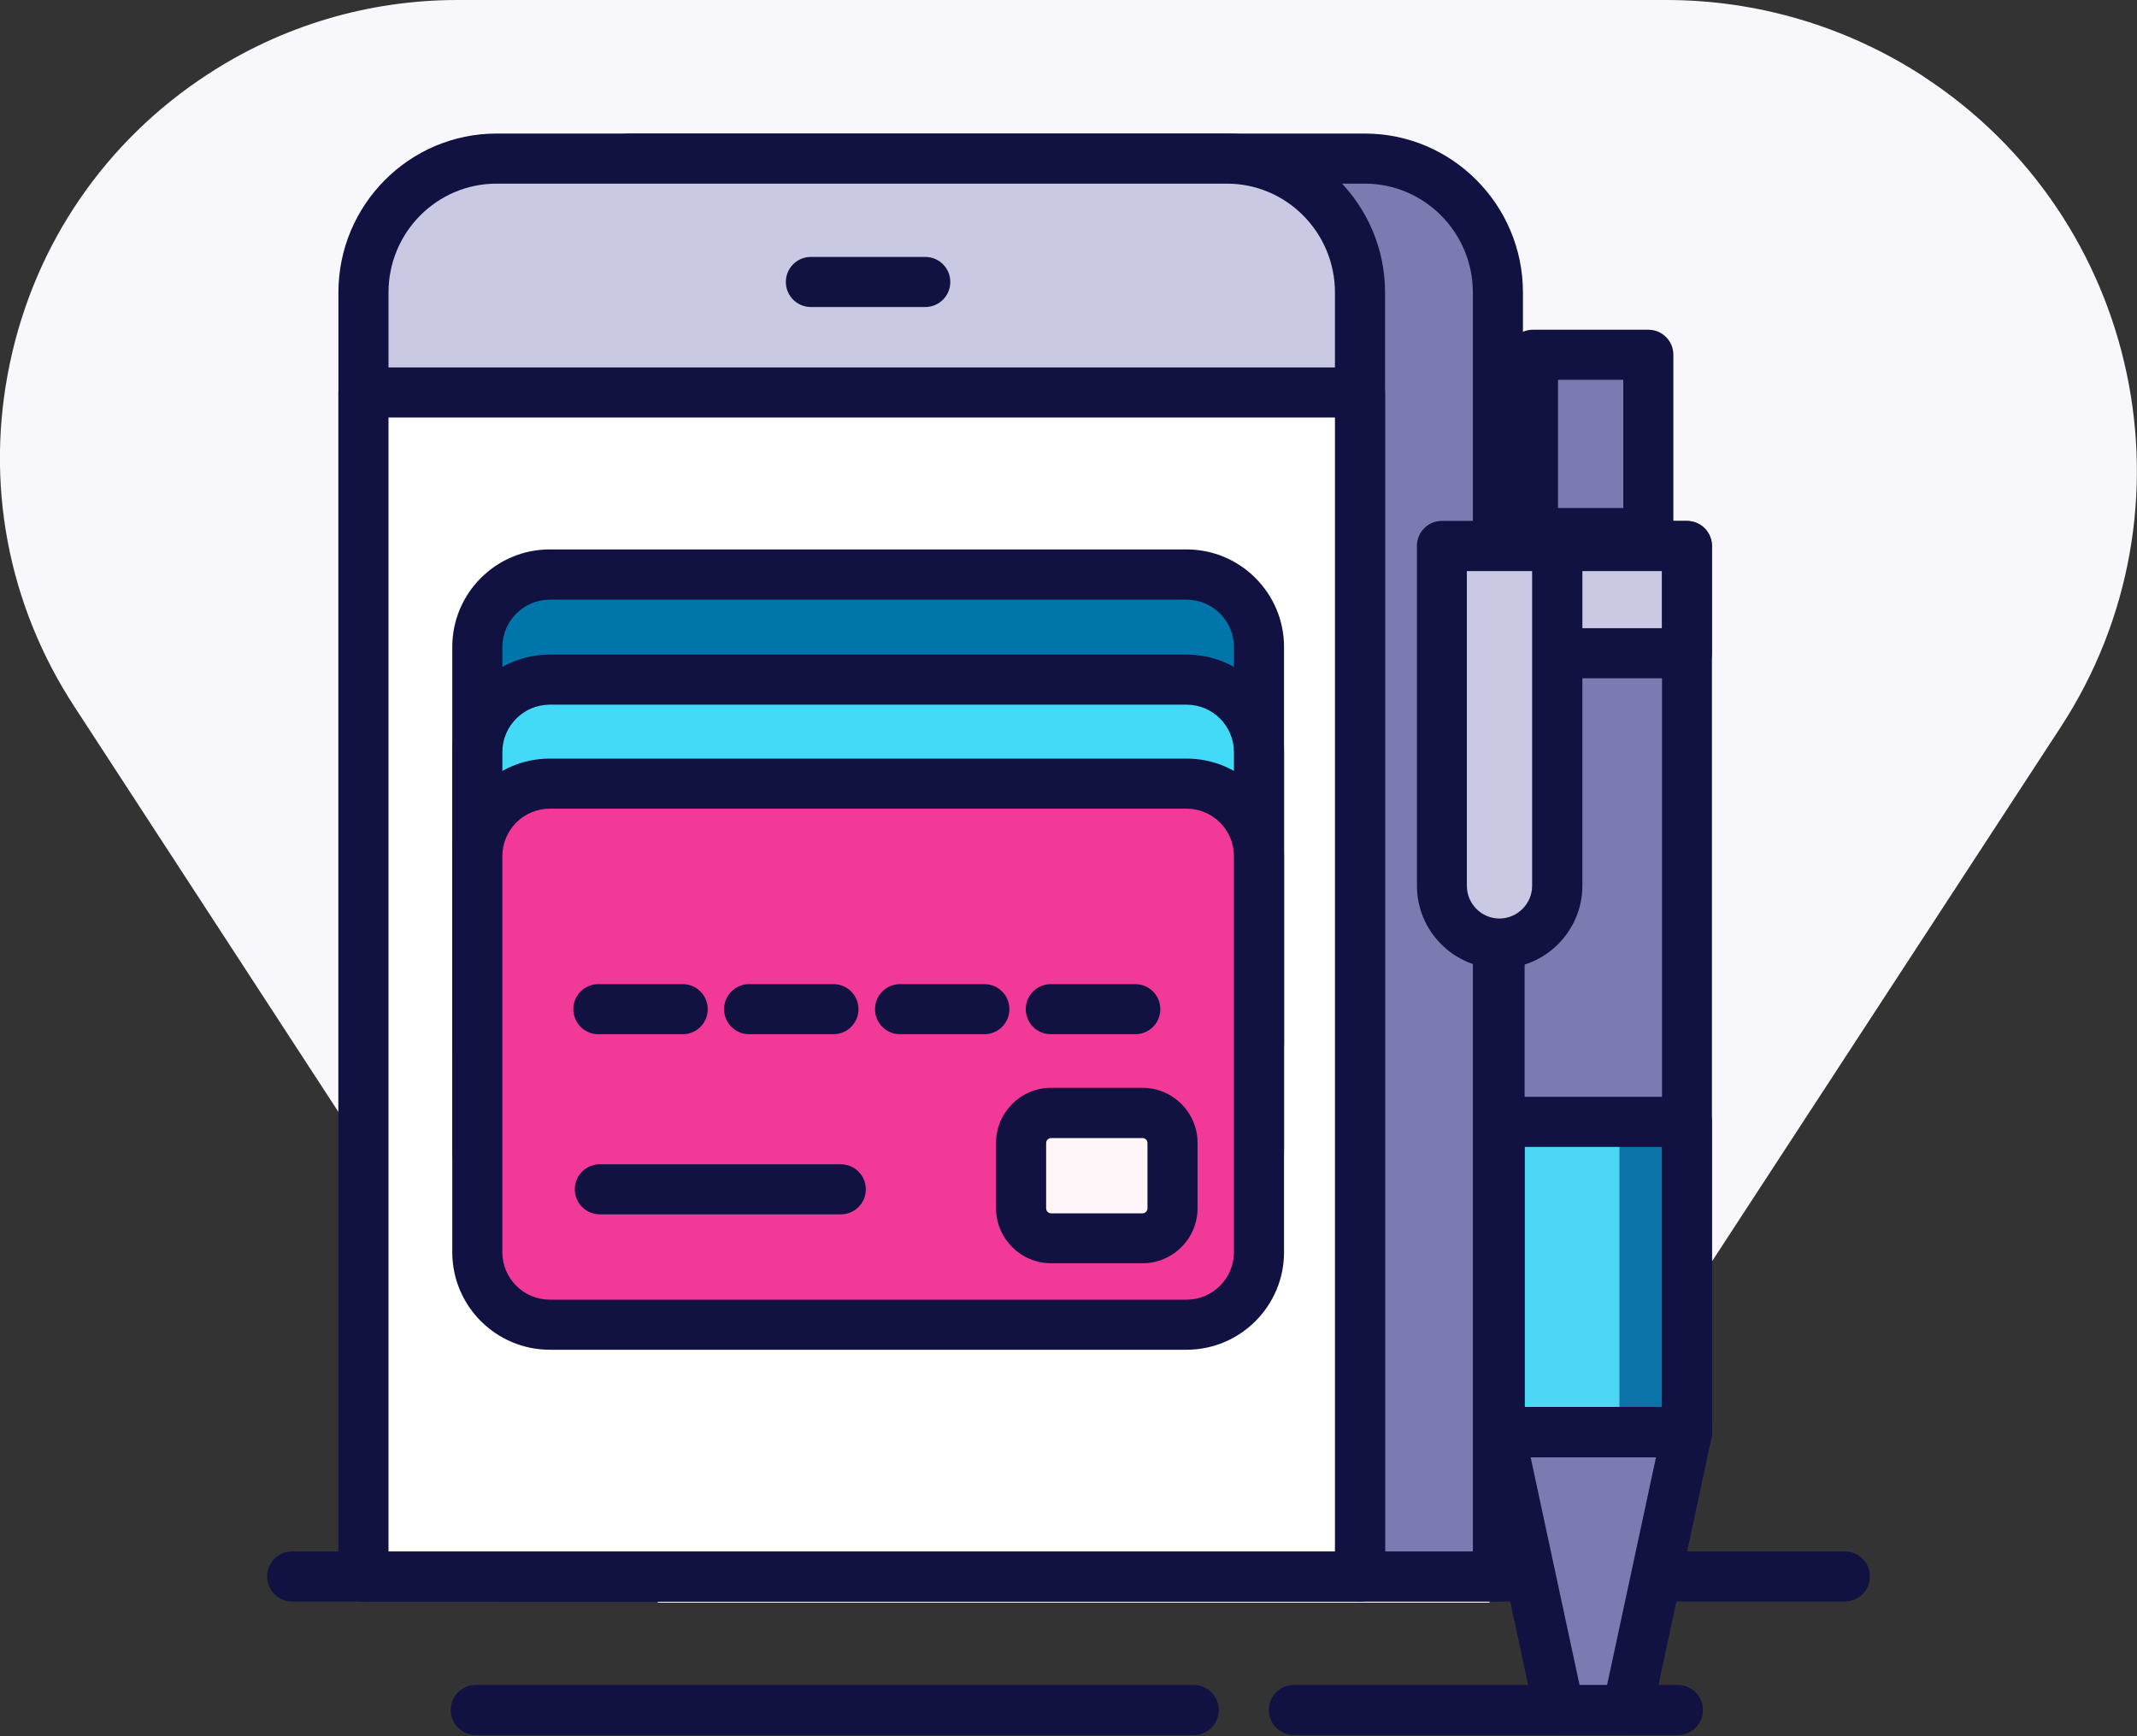 <svg width="128" height="104" viewBox="0 0 128 104" xmlns="http://www.w3.org/2000/svg">
<rect x="0" y="0" width="128" height="104" fill="#333333" stroke="none"/>
<g>
<path d="M115.2 4.57C110.6 1.58 105.27 0 99.8 0H27.41C22.09 0 16.92 1.53 12.46 4.44C6.33 8.43 2.11 14.57 0.6 21.72C-0.92 28.88 0.45 36.19 4.45 42.32L8.28 48.2L39.42 96H89.2L123.42 43.57C131.92 30.55 128.23 13.06 115.19 4.57H115.2Z" fill="#F8F7FC" />
<path d="M110.5 95.93H17.5C16.67 95.93 16 95.26 16 94.43C16 93.6 16.67 92.93 17.5 92.93H110.5C111.33 92.93 112 93.6 112 94.43C112 95.26 111.33 95.93 110.5 95.93Z" fill="#111142" />
<path d="M100.5 103.93H77.5C76.67 103.93 76 103.26 76 102.43C76 101.6 76.67 100.93 77.5 100.93H100.5C101.33 100.93 102 101.6 102 102.43C102 103.26 101.33 103.93 100.5 103.93Z" fill="#111142" />
<path d="M89.72 94.43V17.52C89.72 13.09 86.15 9.5 81.75 9.5H38C33.6 9.5 30.03 13.09 30.03 17.52V94.43H89.72Z" fill="#7C7BB1" />
<path d="M89.72 95.93H30.03C29.2 95.93 28.53 95.26 28.53 94.43V17.52C28.53 12.27 32.78 8 38 8H81.75C86.97 8 91.22 12.27 91.22 17.52V94.43C91.22 95.26 90.55 95.93 89.72 95.93ZM31.53 92.93H88.22V17.52C88.22 13.93 85.32 11 81.75 11H38C34.43 11 31.53 13.92 31.53 17.52V92.93Z" fill="#111142" />
<path d="M81.46 94.43V17.52C81.46 13.09 77.89 9.5 73.49 9.5H29.74C25.34 9.5 21.77 13.09 21.77 17.52V94.43" fill="#C9C9E4" />
<path d="M81.46 95.93C80.63 95.93 79.96 95.26 79.96 94.43V17.52C79.96 13.93 77.06 11 73.49 11H29.74C26.17 11 23.27 13.92 23.27 17.52V94.43C23.27 95.26 22.6 95.93 21.77 95.93C20.94 95.93 20.27 95.26 20.27 94.43V17.52C20.27 12.27 24.52 8 29.74 8H73.49C78.71 8 82.96 12.27 82.96 17.52V94.43C82.96 95.26 82.29 95.93 81.46 95.93Z" fill="#111142" />
<path d="M81.46 23.51H21.77V94.43H81.46V23.51Z" fill="white" />
<path d="M81.46 95.93H21.77C20.94 95.93 20.27 95.26 20.27 94.43V23.51C20.27 22.68 20.94 22.01 21.77 22.01H81.46C82.29 22.01 82.96 22.68 82.96 23.51V94.43C82.96 95.26 82.29 95.93 81.46 95.93ZM23.27 92.93H79.96V25.01H23.27V92.93Z" fill="#111142" />
<path d="M55.42 18.39H48.57C47.74 18.39 47.07 17.72 47.07 16.89C47.07 16.06 47.74 15.39 48.57 15.39H55.42C56.25 15.39 56.92 16.06 56.92 16.89C56.92 17.72 56.25 18.39 55.42 18.39Z" fill="#111142" />
<path d="M71.07 34.42H32.93C30.54 34.42 28.59 36.36 28.59 38.76V62.49C28.59 64.89 30.53 66.83 32.93 66.83H71.07C73.47 66.83 75.41 64.89 75.41 62.49V38.76C75.41 36.37 73.47 34.42 71.07 34.42Z" fill="#0075AA" />
<path d="M71.07 68.32H32.93C29.71 68.32 27.09 65.7 27.09 62.48V38.75C27.09 35.53 29.71 32.91 32.93 32.91H71.07C74.29 32.91 76.91 35.53 76.91 38.75V62.48C76.91 65.7 74.29 68.32 71.07 68.32ZM32.93 35.92C31.37 35.92 30.09 37.19 30.09 38.76V62.49C30.09 64.05 31.36 65.33 32.93 65.33H71.07C72.63 65.33 73.91 64.06 73.91 62.49V38.76C73.91 37.2 72.64 35.92 71.07 35.92H32.93Z" fill="#111142" />
<path d="M71.07 40.71H32.93C30.54 40.71 28.59 42.65 28.59 45.05V68.78C28.59 71.18 30.53 73.12 32.93 73.12H71.07C73.47 73.12 75.41 71.18 75.41 68.78V45.05C75.41 42.66 73.47 40.71 71.07 40.71Z" fill="#43DAF7" />
<path d="M71.07 74.62H32.93C29.71 74.62 27.09 72 27.09 68.78V45.05C27.09 41.83 29.71 39.21 32.93 39.21H71.07C74.29 39.21 76.91 41.83 76.91 45.05V68.78C76.91 72 74.29 74.62 71.07 74.62ZM32.93 42.21C31.37 42.21 30.09 43.48 30.09 45.05V68.78C30.09 70.34 31.36 71.62 32.93 71.62H71.07C72.63 71.62 73.91 70.35 73.91 68.78V45.05C73.91 43.49 72.64 42.21 71.07 42.21H32.93Z" fill="#111142" />
<path d="M71.07 46.94H32.93C30.54 46.94 28.59 48.88 28.59 51.28V75.01C28.59 77.41 30.53 79.35 32.93 79.35H71.07C73.47 79.35 75.41 77.41 75.41 75.01V51.28C75.41 48.89 73.47 46.94 71.07 46.94Z" fill="#F33998" />
<path d="M71.07 80.85H32.93C29.71 80.85 27.09 78.23 27.09 75.01V51.28C27.09 48.06 29.71 45.44 32.93 45.44H71.07C74.29 45.44 76.91 48.06 76.91 51.28V75.01C76.91 78.23 74.29 80.85 71.07 80.85ZM32.93 48.44C31.37 48.44 30.09 49.71 30.09 51.28V75.01C30.09 76.57 31.36 77.85 32.93 77.85H71.07C72.63 77.85 73.91 76.58 73.91 75.01V51.28C73.91 49.72 72.64 48.44 71.07 48.44H32.93Z" fill="#111142" />
<path d="M50.36 72.74H35.93C35.1 72.74 34.43 72.07 34.43 71.24C34.43 70.41 35.1 69.74 35.93 69.74H50.36C51.19 69.74 51.86 70.41 51.86 71.24C51.86 72.07 51.19 72.74 50.36 72.74Z" fill="#111142" />
<path d="M40.89 61.95H35.84C35.01 61.95 34.34 61.28 34.34 60.45C34.34 59.62 35.01 58.95 35.84 58.95H40.89C41.72 58.95 42.39 59.62 42.39 60.45C42.39 61.28 41.72 61.95 40.89 61.95Z" fill="#111142" />
<path d="M49.92 61.95H44.87C44.04 61.95 43.37 61.28 43.37 60.45C43.37 59.62 44.04 58.95 44.87 58.95H49.92C50.75 58.95 51.42 59.62 51.42 60.45C51.42 61.28 50.75 61.95 49.92 61.95Z" fill="#111142" />
<path d="M58.96 61.95H53.91C53.08 61.95 52.41 61.28 52.41 60.45C52.41 59.62 53.08 58.95 53.91 58.95H58.96C59.79 58.95 60.46 59.62 60.46 60.45C60.46 61.28 59.79 61.95 58.96 61.95Z" fill="#111142" />
<path d="M68 61.95H62.94C62.11 61.95 61.44 61.28 61.44 60.45C61.44 59.62 62.11 58.95 62.94 58.95H68C68.83 58.95 69.5 59.62 69.5 60.45C69.5 61.28 68.83 61.95 68 61.95Z" fill="#111142" />
<path d="M68.43 66.67H62.96C61.97 66.67 61.16 67.48 61.16 68.47V72.38C61.16 73.37 61.97 74.18 62.96 74.18H68.43C69.42 74.18 70.23 73.37 70.23 72.38V68.47C70.23 67.48 69.42 66.67 68.43 66.67Z" fill="#FEF6F9" />
<path d="M68.43 75.67H62.96C61.14 75.67 59.66 74.19 59.66 72.37V68.46C59.66 66.64 61.14 65.16 62.96 65.16H68.43C70.25 65.16 71.73 66.64 71.73 68.46V72.37C71.73 74.19 70.25 75.67 68.43 75.67ZM62.96 68.17C62.79 68.17 62.66 68.31 62.66 68.47V72.38C62.66 72.55 62.8 72.68 62.96 72.68H68.43C68.6 72.68 68.73 72.54 68.73 72.38V68.47C68.73 68.3 68.6 68.17 68.43 68.17H62.96Z" fill="#111142" />
<path d="M89.81 85.78H101.04V32.7H89.81V85.78Z" fill="#7C7BB1" />
<path d="M101.54 86.28H89.31V32.21H101.54V86.29V86.28ZM90.32 85.28H100.55V33.21H90.32V85.29V85.28Z" fill="#111142" />
<path d="M91.83 35.06H98.74V21.24H91.83V35.06Z" fill="#7C7BB1" />
<path d="M99.23 35.56H91.32V20.74H99.23V35.56ZM92.32 34.56H98.23V21.74H92.32V34.56Z" fill="#111142" />
<path d="M93.39 102.43H97.47L101.04 85.78H89.82L93.39 102.43Z" fill="#7C7BB1" />
<path d="M97.87 102.93H92.98L89.19 85.29H101.65L97.86 102.93H97.87ZM93.79 101.93H97.06L100.42 86.29H90.43L93.79 101.93Z" fill="#111142" />
<path d="M89.81 39.13H101.04V32.7H89.81V39.13Z" fill="#C9C9E4" />
<path d="M101.54 39.63H89.31V32.2H101.54V39.63ZM90.32 38.63H100.55V33.2H90.32V38.63Z" fill="#111142" />
<path d="M89.81 85.79H101.04V67.21H89.81V85.79Z" fill="#4CD7F5" />
<path d="M97 87H101V68H97V87Z" fill="#0B73A8" />
<path d="M101.54 86.28H89.31V66.7H101.54V86.28ZM90.32 85.28H100.55V67.7H90.32V85.28Z" fill="#111142" />
<path d="M101.04 87.28H89.81C88.98 87.28 88.31 86.61 88.31 85.78V32.71C88.31 31.88 88.98 31.21 89.81 31.21H101.04C101.87 31.21 102.54 31.88 102.54 32.71V85.79C102.54 86.62 101.87 87.29 101.04 87.29V87.28ZM91.32 84.28H99.55V34.21H91.32V84.29V84.28Z" fill="#111142" />
<path d="M98.73 33.43H91.82C90.99 33.43 90.32 32.76 90.32 31.93V21.25C90.32 20.42 90.99 19.75 91.82 19.75H98.73C99.56 19.75 100.23 20.42 100.23 21.25V31.93C100.23 32.76 99.56 33.43 98.73 33.43ZM93.32 30.43H97.23V22.75H93.32V30.43Z" fill="#111142" />
<path d="M97.47 103.93H93.39C92.68 103.93 92.07 103.44 91.92 102.74L88.35 86.1C88.26 85.66 88.37 85.19 88.65 84.84C88.93 84.49 89.36 84.28 89.82 84.28H101.05C101.5 84.28 101.93 84.48 102.22 84.84C102.51 85.19 102.62 85.65 102.52 86.1L98.95 102.74C98.8 103.43 98.19 103.93 97.48 103.93H97.47ZM94.6 100.93H96.26L99.19 87.29H91.68L94.61 100.93H94.6Z" fill="#111142" />
<path d="M101.04 40.63H89.81C88.98 40.63 88.31 39.96 88.31 39.13V32.7C88.31 31.87 88.98 31.2 89.81 31.2H101.04C101.87 31.2 102.54 31.87 102.54 32.7V39.13C102.54 39.96 101.87 40.63 101.04 40.63ZM91.32 37.63H99.55V34.2H91.32V37.63Z" fill="#111142" />
<path d="M101.04 87.28H89.81C88.98 87.28 88.31 86.61 88.31 85.78V67.2C88.31 66.37 88.98 65.7 89.81 65.7H101.04C101.87 65.7 102.54 66.37 102.54 67.2V85.78C102.54 86.61 101.87 87.28 101.04 87.28ZM91.32 84.28H99.55V68.7H91.32V84.28Z" fill="#111142" />
<path d="M89.81 56.51C87.9 56.51 86.36 54.96 86.36 53.06V32.71H93.27V53.06C93.27 54.97 91.72 56.51 89.82 56.51H89.81Z" fill="#C9C9E4" />
<path d="M89.82 58.01C87.09 58.01 84.87 55.79 84.87 53.05V32.7C84.87 31.87 85.54 31.2 86.37 31.2H93.28C94.11 31.2 94.78 31.87 94.78 32.7V53.05C94.78 55.78 92.56 58.01 89.82 58.01ZM87.86 34.21V53.06C87.86 54.14 88.74 55.02 89.81 55.02C90.88 55.02 91.77 54.14 91.77 53.06V34.21H87.86Z" fill="#111142" />
<path d="M71.5 103.93H28.5C27.67 103.93 27 103.26 27 102.43C27 101.6 27.67 100.93 28.5 100.93H71.5C72.33 100.93 73 101.6 73 102.43C73 103.26 72.33 103.93 71.5 103.93Z" fill="#111142" />
</g>
<defs>

<rect width="128" height="104" fill="white" />

</defs>
</svg>
